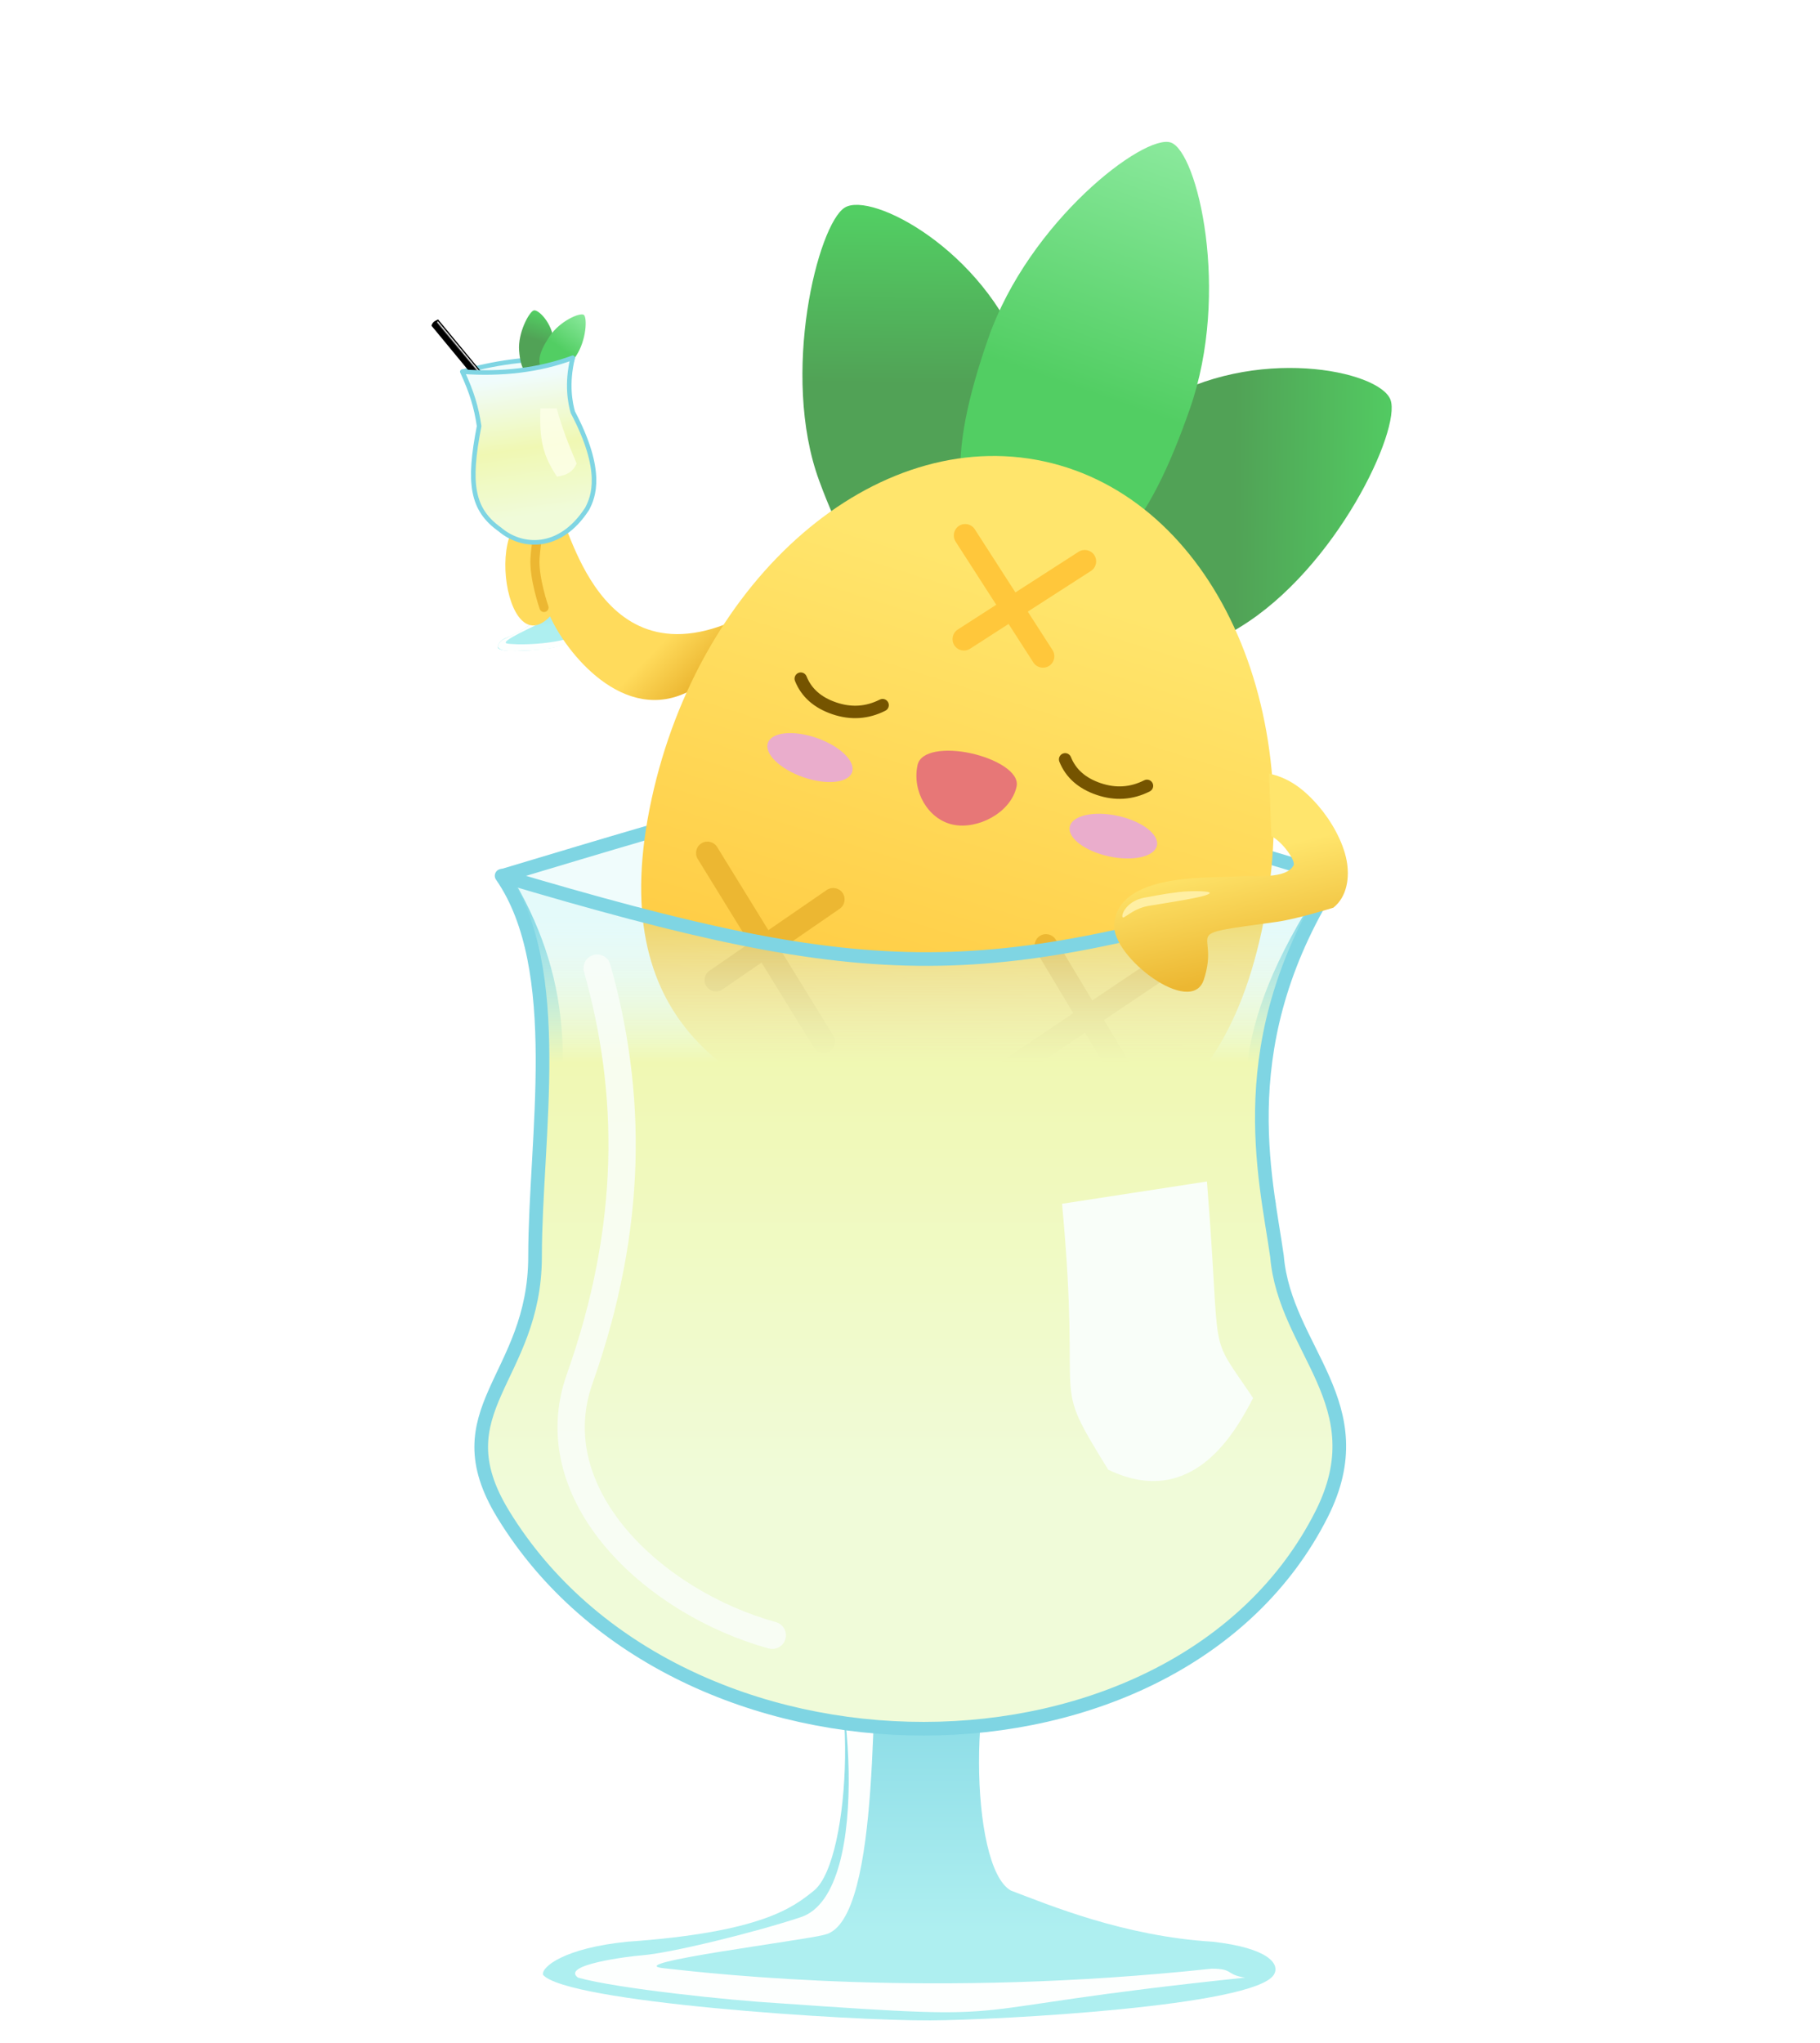 <svg fill="none" height="898" viewBox="0 0 800 898" width="800" xmlns="http://www.w3.org/2000/svg" xmlns:xlink="http://www.w3.org/1999/xlink"><filter id="a" color-interpolation-filters="sRGB" filterUnits="userSpaceOnUse" height="420.89" width="423.181" x="188.521" y="361.908"><feFlood flood-opacity="0" result="BackgroundImageFix"/><feGaussianBlur in="BackgroundImageFix" stdDeviation="10"/><feComposite in2="SourceAlpha" operator="in" result="effect1_backgroundBlur_1637_47"/><feBlend in="SourceGraphic" in2="effect1_backgroundBlur_1637_47" mode="normal" result="shape"/></filter><linearGradient id="b"><stop offset="0" stop-color="#7fd5e3"/><stop offset=".771" stop-color="#aeeff0"/></linearGradient><linearGradient id="c" gradientUnits="userSpaceOnUse" x1="233.326" x2="241.809" xlink:href="#b" y1="243.792" y2="284.95"/><linearGradient id="d" gradientUnits="userSpaceOnUse" x1="277.296" x2="304.128" y1="275.972" y2="302.009"><stop offset=".385" stop-color="#ffdb5c"/><stop offset="1" stop-color="#ecb732"/></linearGradient><linearGradient id="e"><stop offset="0" stop-color="#52ce63"/><stop offset="1" stop-color="#51a256"/></linearGradient><linearGradient id="f" gradientUnits="userSpaceOnUse" x1="233.887" x2="230.388" xlink:href="#e" y1="136.565" y2="147.767"/><linearGradient id="g"><stop offset="0" stop-color="#8ae99c"/><stop offset="1" stop-color="#52ce63"/></linearGradient><linearGradient id="h" gradientUnits="userSpaceOnUse" x1="256.561" x2="245.971" xlink:href="#g" y1="138.333" y2="152.754"/><linearGradient id="i" gradientUnits="userSpaceOnUse" x1="214.536" x2="213.733" y1="167.529" y2="168.196"><stop offset="0" stop-color="#fff" stop-opacity="0"/><stop offset=".282" stop-color="#fff"/><stop offset="1" stop-color="#fff" stop-opacity="0"/></linearGradient><radialGradient id="j" cx="0" cy="0" gradientTransform="matrix(1.362 1.639 -3.198 2.657 190.872 141.075)" gradientUnits="userSpaceOnUse" r="1"><stop offset=".527"/><stop offset=".637" stop-opacity="0"/></radialGradient><linearGradient id="k" gradientUnits="userSpaceOnUse" x1="227.082" x2="238.714" y1="159.803" y2="238.05"><stop offset=".078" stop-color="#fff"/><stop offset=".474" stop-color="#fffaa5"/><stop offset=".844" stop-color="#fffed4"/></linearGradient><linearGradient id="l" gradientUnits="userSpaceOnUse" x1="366.94" x2="366.161" xlink:href="#e" y1="93.318" y2="168.2"/><linearGradient id="m" gradientUnits="userSpaceOnUse" x1="617.826" x2="542.939" xlink:href="#e" y1="189.364" y2="188.567"/><linearGradient id="n" gradientUnits="userSpaceOnUse" x1="514.204" x2="476.049" xlink:href="#g" y1="62.489" y2="171.814"/><linearGradient id="o" gradientUnits="userSpaceOnUse" x1="451.43" x2="376.146" y1="255.419" y2="495.027"><stop offset="0" stop-color="#ffe56c"/><stop offset="1" stop-color="#ffc63a"/></linearGradient><linearGradient id="p" gradientUnits="userSpaceOnUse" x1="394.756" x2="394.756" xlink:href="#b" y1="712.519" y2="888"/><linearGradient id="q" gradientUnits="userSpaceOnUse" x1="399.85" x2="399.85" y1="375.856" y2="706.195"><stop offset=".078" stop-color="#fff" stop-opacity="0"/><stop offset=".276" stop-color="#fffaa5"/><stop offset=".844" stop-color="#fffed4"/></linearGradient><linearGradient id="r" gradientUnits="userSpaceOnUse" x1="553.538" x2="536.097" y1="426.455" y2="349.514"><stop offset="0" stop-color="#ecb732"/><stop offset=".654" stop-color="#ffe56c"/></linearGradient><path d="m587.128 385.531c-188.875-56.155-178.038-57.025-366-.69 27.292 44.834 27.992 84.84 15.395 143.469 159.33 0 321.213.69 321.213.69-11.897-44.834-13.996-79.322 29.392-143.469z" fill="#f0fcfc" stroke="#7fd5e3" stroke-linejoin="round" stroke-width="6"/><path d="m226.182 243.95c1.207 1.485 12.678-.331 15.477-3.19-.971 4.681-.049 27.776 2.27 29.801 1.926 1.125 11.494 2.535 15.481 2.306 2.533.154 3.397 1.7 3.335 2.863-.183 3.42-16.585 8.279-19.54 8.932-3.539.778-22.748 2.743-24.34.112-.244-.795.359-2.949 2.934-4.156 5.603-2.169 12.681-6.649 13.617-8.302 1.816-2.15-6.526-25.035-9.234-28.366z" fill="url(#c)"/><path d="m229.202 244.511c.072 2.53 10.388 27.359 8.133 29.281-.724.758-18.017 8.099-14.603 9.002 2.559.677 21.937 1.143 33.378-4.442.96-.194 1.649.618 2.569.753-12.996 6.227-18.27 6.471-30.28 6.917-1.998.133-7.604.499-9.221-1.291-1.048-1.161 1.238-3.3 1.776-3.516 1.215-.49 12.498-6.296 14.115-8.236 3.369-1.345-6.992-26.883-8.621-28.915 1.328.572 1.742.233 2.754.447z" fill="#fdfffe"/><path d="m245.125 229.52c3.064-16.516 10.925 68.722 73.375 44.98-4.085 9.807-7.851 14.032-15 29-29.416 15.761-54.974-17.288-61.714-32.604-22.163 23.228-31.229-63.028 3.339-41.376z" fill="url(#d)"/><path d="m237.24 267.66c.365 1.043 1.506 1.593 2.548 1.228 1.043-.365 1.592-1.506 1.227-2.548zm-2.063-22.409 1.996.128zm1.043-9.251c-1.979-.289-1.979-.289-1.979-.289h-.001v.001.004c-.001.003-.001.007-.002.012-.002.012-.004.028-.007.049-.006.042-.015.105-.027.185-.022.16-.055.392-.095.682-.08.58-.189 1.393-.305 2.324-.232 1.853-.499 4.215-.623 6.156l3.992.255c.116-1.816.37-4.08.6-5.914.114-.912.22-1.707.299-2.275.039-.284.071-.51.093-.665.011-.077.019-.137.025-.177.003-.02.005-.035.006-.045.001-.005.002-.008.002-.011 0-.001 0-.002 0-.002v-.001h.001s-.001 0-1.979-.289zm-3.039 9.124c-.303 4.738.748 10.42 1.816 14.792.541 2.212 1.099 4.141 1.522 5.517.212.689.39 1.241.517 1.623.063.191.113.34.148.442.017.051.031.09.04.118.005.013.009.024.011.031.002.004.003.007.003.009.001.001.001.002.001.003 0 0 .001.001.001.001s0 0 1.888-.66c1.887-.66 1.888-.66 1.888-.66s-.001 0-.001-.001-.001-.003-.001-.005c-.002-.005-.005-.013-.009-.024-.007-.022-.019-.056-.035-.102-.031-.091-.077-.229-.136-.408-.119-.358-.289-.883-.491-1.543-.406-1.32-.942-3.171-1.46-5.291-1.049-4.292-1.973-9.484-1.71-13.587z" fill="#ecb732"/><path d="m251.735 157.143c-18.944.673-29.761 1.26-48.29 6.174l7.698 10.409 37.203-5.531z" fill="#f0fcfc" stroke="#7fd5e3" stroke-linejoin="round" stroke-width="2"/><path clip-rule="evenodd" d="m236.905 164.814c5.895-1.691 7.114-7.182 6.481-15.018-.633-7.835-6.768-13.931-8.773-13.356s-7.062 9.882-6.429 17.717 2.826 12.348 8.721 10.657z" fill="url(#f)" fill-rule="evenodd"/><path clip-rule="evenodd" d="m239.765 163.743c4.527 3.325 8.761-.25 13.416-7.254 4.655-7.005 4.982-16.979 3.442-18.11-1.539-1.131-10.461 2.531-15.117 9.535-4.655 7.005-6.269 12.504-1.741 15.829z" fill="url(#h)" fill-rule="evenodd"/><path d="m189.664 143.157c.546-1.355 1.074-2.004 2.977-2.68l35.096 42.471c-1.448.624-2.06 1.27-2.978 2.681z" fill="#000"/><path d="m189.664 143.157c.546-1.355 1.074-2.004 2.977-2.68l35.096 42.471c-1.448.624-2.06 1.27-2.978 2.681z" fill="url(#i)"/><path d="m189.664 143.157c.546-1.355 1.074-2.004 2.977-2.68l35.096 42.471c-1.448.624-2.06 1.27-2.978 2.681z" fill="url(#j)"/><path d="m203.21 163.352c17.042 1.234 33.703-.573 48.538-6.127-2.89 11.732-.974 20.321.043 23.938 13.681 25.929 9.045 37.199 6.308 42.43-12.077 18.707-29.009 17.121-38.344 9.132-12.411-8.787-14.05-20.348-9.152-45.439-1.242-8.355-3.142-14.687-7.393-23.934z" fill="url(#k)"/><path d="m203.21 163.352c17.042 1.234 33.703-.573 48.538-6.127-2.89 11.732-.974 20.321.043 23.938 13.681 25.929 9.045 37.199 6.308 42.43-12.077 18.707-29.009 17.121-38.344 9.132-12.411-8.787-14.05-20.348-9.152-45.439-1.242-8.355-3.142-14.687-7.393-23.934z" fill="#aeeff0" fill-opacity=".19"/><path d="m203.21 163.352c17.042 1.234 33.703-.573 48.538-6.127-2.89 11.732-.974 20.321.043 23.938 13.681 25.929 9.045 37.199 6.308 42.43-12.077 18.707-29.009 17.121-38.344 9.132-12.411-8.787-14.05-20.348-9.152-45.439-1.242-8.355-3.142-14.687-7.393-23.934z" stroke="#7fd5e3" stroke-linecap="round" stroke-linejoin="round" stroke-miterlimit="3.609" stroke-width="2"/><path d="m237.553 179.428 7.114.03c2.753 9.618 4.634 14.26 8.807 24.31-1.669 3.444-3.949 5.03-8.655 5.724-6.286-9.521-7.762-16.177-7.266-30.064z" fill="#fdfee9" fill-opacity=".82"/><g clip-rule="evenodd" fill-rule="evenodd"><path d="m433.39 260.331c34.69-21.154 33.266-56.933 16.134-103.631s-66.376-72.672-78.174-65.477c-11.799 7.195-28.415 73.33-11.283 120.028s38.633 70.234 73.323 49.08z" fill="url(#l)"/><path d="m457.425 269.514c13.994 38.145 45.087 32.053 87.555 6.156s70.995-86.964 66.235-99.938c-4.76-12.973-59.855-24.326-102.323 1.571s-65.462 54.066-51.467 92.211z" fill="url(#m)"/><path d="m449.798 248.545c34.374 11.996 55.339-17.616 73.255-68.949 17.915-51.332 3.313-112.862-8.378-116.942s-62.35 34.674-80.265 86.005c-17.915 51.333-18.986 87.889 15.388 99.886z" fill="url(#n)"/><path d="m394.608 499.418c74.042 16.061 138.754 7.579 159.913-89.964 21.16-97.542-21.524-190.61-95.565-206.671-74.042-16.062-151.405 50.965-172.564 148.507-21.16 97.543 34.174 132.066 108.216 148.128z" fill="url(#o)"/><path d="m522.686 417.137c-1.544-2.298-4.659-2.909-6.957-1.365l-80.798 54.292c-2.298 1.544-2.91 4.659-1.365 6.957 1.544 2.299 4.659 2.91 6.957 1.366l80.798-54.292c2.298-1.545 2.909-4.659 1.365-6.958z" fill="#ecb732"/><path d="m457.194 411.286c-2.374 1.425-3.142 4.505-1.717 6.879l32.206 53.622c1.425 2.373 4.505 3.142 6.879 1.716 2.373-1.425 3.142-4.505 1.716-6.879l-32.205-53.622c-1.426-2.373-4.506-3.142-6.879-1.716z" fill="#ecb732"/><path d="m481.033 244.015c1.498 2.329.825 5.431-1.503 6.929l-53.118 34.181c-2.328 1.498-5.43.825-6.929-1.504-1.498-2.328-.825-5.43 1.503-6.928l53.118-34.181c2.328-1.498 5.43-.825 6.929 1.503z" fill="#ffc73b"/><path d="m461.153 292.661c2.329-1.499 3.001-4.601 1.503-6.929l-34.18-53.118c-1.499-2.328-4.601-3.001-6.929-1.503-2.328 1.499-3.001 4.601-1.503 6.929l34.18 53.118c1.499 2.328 4.601 3.001 6.929 1.503z" fill="#ffc73b"/></g><path d="m353.029 341.568c10.219 3.566 19.848 2.604 21.507-2.149s-5.281-11.497-15.5-15.063c-10.218-3.567-19.847-2.605-21.506 2.148s5.28 11.497 15.499 15.064z" fill="#eaadcc"/><path d="m487.451 376.393c10.578 2.295 20.017.166 21.085-4.753 1.067-4.92-6.643-10.768-17.22-13.063-10.577-2.294-20.017-.166-21.085 4.754-1.067 4.919 6.643 10.768 17.22 13.062z" fill="#eaadcc"/><path clip-rule="evenodd" d="m308.341 370.64c2.357-1.451 5.446-.717 6.897 1.641l51.04 82.891c1.452 2.357.717 5.445-1.64 6.897-2.358 1.452-5.446.718-6.898-1.64l-51.04-82.891c-1.451-2.358-.717-5.446 1.641-6.898z" fill="#ecb732" fill-rule="evenodd"/><path clip-rule="evenodd" d="m370.371 392.452c1.57 2.281.993 5.402-1.288 6.972l-51.529 35.458c-2.281 1.569-5.403.992-6.972-1.289-1.57-2.281-.993-5.402 1.288-6.971l51.529-35.458c2.281-1.57 5.403-.993 6.972 1.288z" fill="#ecb732" fill-rule="evenodd"/><path d="m446.846 345.706c-2.512 11.581-17.225 19.067-28.049 16.719-10.823-2.348-17.994-14.591-15.482-26.171 1.388-6.396 12.532-7.545 23.355-5.197 10.824 2.348 21.564 8.254 20.176 14.649z" fill="#e77777"/><path clip-rule="evenodd" d="m350.974 295.736c-1.403.56-2.087 2.15-1.527 3.553 2.817 7.066 8.43 11.911 16.412 14.622 8.043 2.731 15.879 2.226 23.332-1.549 1.347-.683 1.886-2.328 1.204-3.676-.682-1.347-2.328-1.886-3.675-1.203-6.107 3.093-12.416 3.52-19.102 1.25-6.746-2.291-10.968-6.143-13.091-11.469-.56-1.403-2.15-2.087-3.553-1.528z" fill="#755400" fill-rule="evenodd"/><path clip-rule="evenodd" d="m467.183 331.205c-1.403.559-2.087 2.15-1.528 3.553 2.817 7.065 8.431 11.911 16.413 14.622 8.042 2.731 15.878 2.225 23.332-1.55 1.347-.682 1.886-2.328 1.204-3.675-.683-1.347-2.328-1.886-3.675-1.204-6.108 3.093-12.416 3.521-19.102 1.25-6.746-2.291-10.968-6.143-13.092-11.469-.559-1.403-2.15-2.087-3.552-1.527z" fill="#755400" fill-rule="evenodd"/><path d="m357.784 712.429c8.796 7.093 53.534 9.337 86.6 0-18.895 18.328-18.562 108.272 0 118.509 16.533 6.225 49.378 20.057 88.742 22.478 24.406 2.766 29.73 9.818 26.785 14.524-8.661 13.832-120.799 19.879-150.954 20.056-36.095.2-160.033-7.953-170.268-20.056-.787-3.458 9.431-11.758 36.985-14.524 59.047-4.15 72.889-15.017 82.11-22.478 16.726-13.534 19.726-102.602 0-118.509z" fill="url(#p)"/><path d="m386.44 719.378c-4.391 10.407 1.999 124.959-23.881 130.918-8.589 2.492-90.278 12.597-70.981 14.744 23.978 2.667 118.162 13.419 241.041.22 9.761.016 5.99 2.602 14.696 3.932-139.349 14.514-87.658 19.497-205.751 11.197-19.762-1.139-69.983-6.298-87.479-11.197-7.888-5.63 22.31-9.369 27.994-9.798 12.838-.982 50.307-10.225 69.983-16.796 32.892-10.983 20.207-117.687 8.398-127.369 11.809 3.458 16.537 2.421 25.98 4.149z" fill="#fdfffe"/><g filter="url(#a)"><path d="m220.493 384.908c166.135 49.457 212.377 48.131 366.712 0-46.889 72.44-30.792 132.268-25.894 167.26 3.5 41.29 44.04 64.991 19.596 113.372-63.349 125.383-282.733 125.971-359.714 0-28.111-46 13.997-59.463 13.997-113.372 0-51.788 13.647-126.455-14.697-167.26z" fill="url(#q)"/><path d="m220.493 384.908c166.135 49.457 212.377 48.131 366.712 0-46.889 72.44-30.792 132.268-25.894 167.26 3.5 41.29 44.04 64.991 19.596 113.372-63.349 125.383-282.733 125.971-359.714 0-28.111-46 13.997-59.463 13.997-113.372 0-51.788 13.647-126.455-14.697-167.26z" fill="#aeeff0" fill-opacity=".19"/><path d="m220.493 384.908c166.135 49.457 212.377 48.131 366.712 0-46.889 72.44-30.792 132.268-25.894 167.26 3.5 41.29 44.04 64.991 19.596 113.372-63.349 125.383-282.733 125.971-359.714 0-28.111-46 13.997-59.463 13.997-113.372 0-51.788 13.647-126.455-14.697-167.26z" stroke="#7fd5e3" stroke-linecap="round" stroke-linejoin="round" stroke-miterlimit="3.609" stroke-width="6"/></g><path d="m466.834 529.074 63.684-9.798c6.603 81.838-.322 64.494 20.296 95.177-6.998 13.297-25.894 49.688-63.685 31.493-26.365-42.668-11.38-21.251-20.295-116.872z" fill="#f9fef9"/><path d="m262.483 425.499c15.396 54.586 16.096 113.372-7.698 180.556-18.006 50.84 32.276 98.184 84.679 112.673" stroke="#f9fef9" stroke-linecap="round" stroke-linejoin="round" stroke-opacity=".85" stroke-width="12"/><path d="m557.837 340c7.454 1.653 14.108 5.426 21.643 14.157 5.638 6.531 10.895 15.712 12.452 24.099 1.35 7.267.26 15.843-5.839 20.673 0 0-15.924 4.99-24.903 6.233-45.386 6.286-24.42 2.481-32.055 25.462-5.517 16.578-40.485-10.033-39.391-24.32 1.732-22.849 41.613-20.232 54.766-21.153 6.994-.493 20.65 1.456 24.074-4.799 1.085-1.982-4.837-10.368-9.757-12.852z" fill="url(#r)"/><path d="m531.746 392.401c.295 1.711-19.64 4.473-26.98 5.763-7.34 1.291-11.12 6.426-11.415 4.715-.295-1.71 2.518-7.091 9.858-8.382 4.151-.73 8.301-1.572 12.452-2.096 6.227-1.047 15.931-.891 16.085 0z" fill="#ffefa3"/></svg>